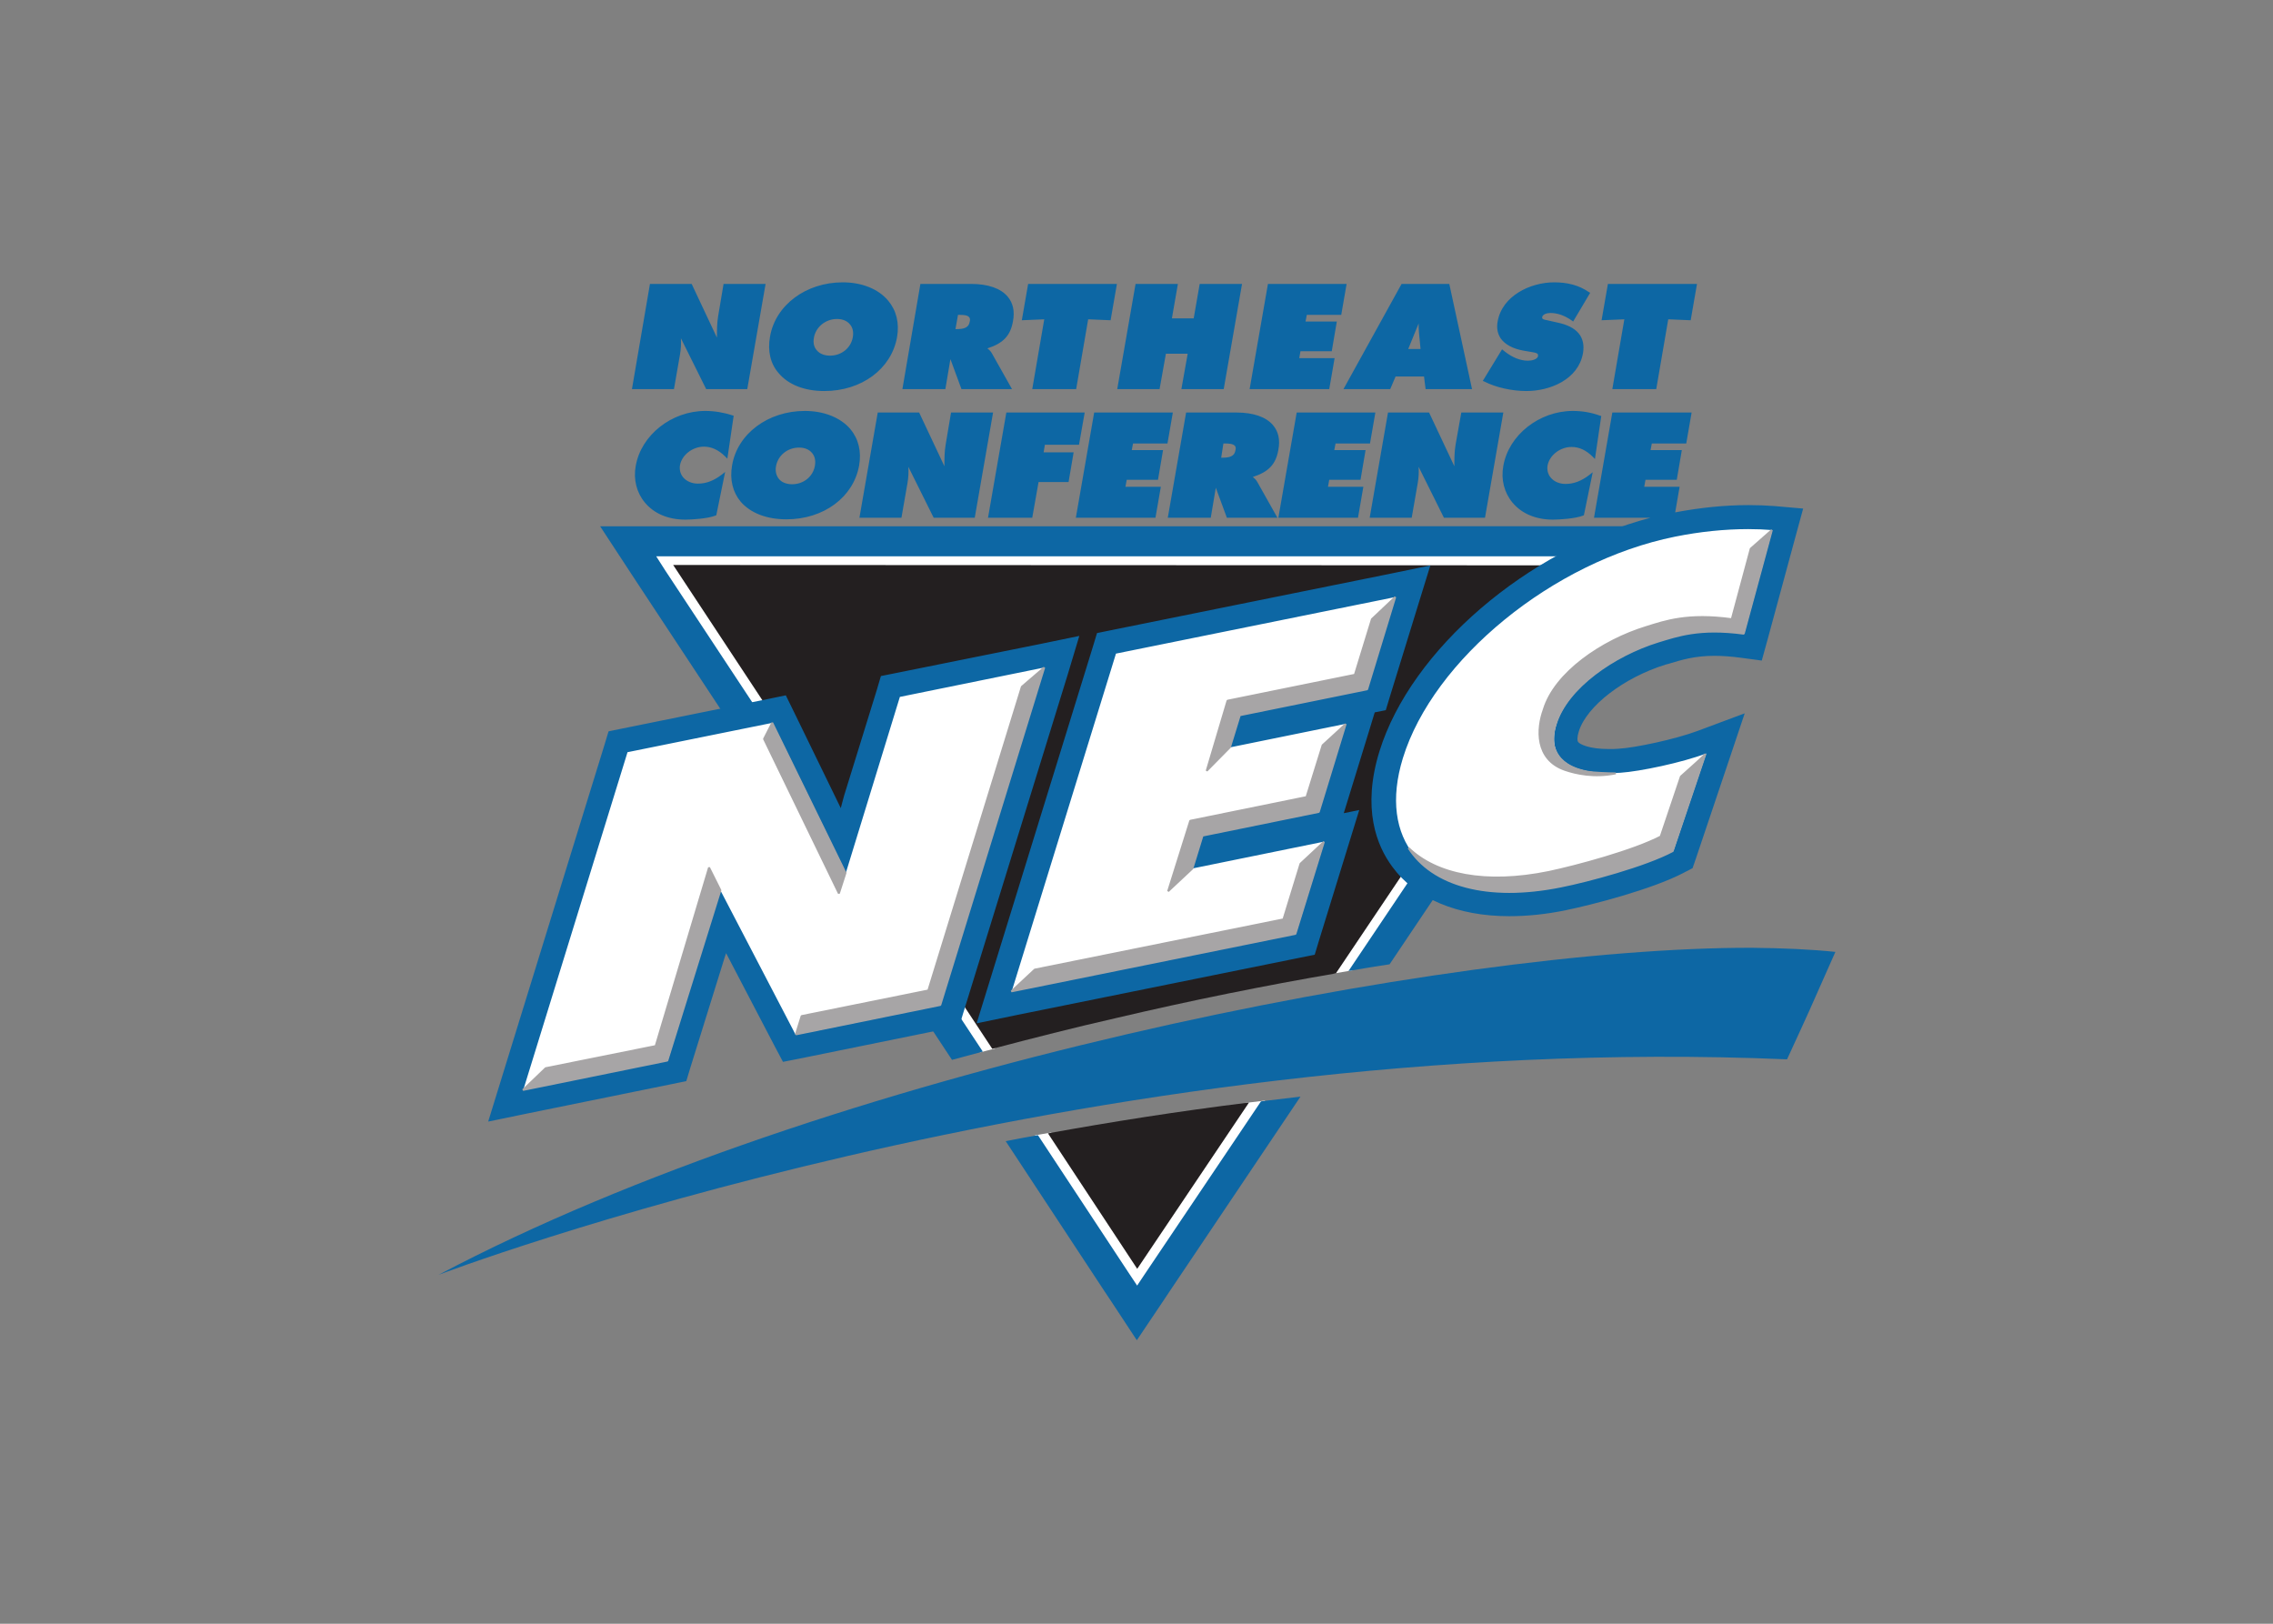 <?xml version="1.0" encoding="utf-8"?>
<!-- Generator: Adobe Illustrator 25.0.1, SVG Export Plug-In . SVG Version: 6.00 Build 0)  -->
<svg version="1.0" id="katman_1" xmlns="http://www.w3.org/2000/svg" xmlns:xlink="http://www.w3.org/1999/xlink" x="0px" y="0px"
	 viewBox="0 0 560 400" style="enable-background:new 0 0 560 400;" xml:space="preserve">
<rect x="0" y="0" width="560" height="400" fill="#808080" stroke="none"/>
<style type="text/css">
	.st0{fill:#FFFFFF;}
	.st1{fill:#231F20;}
	.st2{fill:#0D67A4;}
	.st3{fill:#A7A5A6;stroke:#A7A5A6;stroke-width:0.595;stroke-linejoin:bevel;stroke-miterlimit:3.112;}
</style>
<g transform="matrix(.973 0 0 -.973 64.074 660.221)">
	<path class="st0" d="M98.9,538.4l83.4-126.3c1.3,0.3,2.6,0.7,3.9,1L106,534.6h234.4L271.5,432c1.7,0.3,3.5,0.6,5.2,0.9l67.7,100.8
		l3.2,4.8L98.9,538.4L98.9,538.4z M254.5,399.9c-1.7-0.2-3.4-0.4-5-0.6l-27.3-40.7l-21.9,33.2c-1.4-0.2-2.7-0.5-4.1-0.7l23.4-35.5
		l2.5-3.8L254.5,399.9L254.5,399.9z"/>
	<path class="st1" d="M104.6,535.5L185.4,413c10.3,2.7,20.8,5.4,31.4,7.8c18.7,4.4,37.5,8.2,55.6,11.3l69.4,103.3L104.6,535.5
		L104.6,535.5z M250.4,399.4c-17.9-2.2-34.9-4.9-50.9-7.8l22.6-34.3L250.4,399.4z"/>
	<path class="st2" d="M96.2,529.9l79-119.7c2.6,0.7,5.2,1.4,7.8,2.1l-80.4,121.8l-2.3,3.6h245.8l-2.4-3.6l-68.1-101.4
		c3.5,0.6,6.9,1.2,10.4,1.7l64.1,95.4l2.4,3.6l8,11.9h-14.3h-4.3H104.5h-4.3H86.1l7.8-11.9L96.2,529.9z"/>
	<g transform="matrix(.8 0 0 -.8 83.2 578.26)">
		<path class="st0" d="M366.9,38.3c-7.7,0-15.8,0.8-23.9,2.5c-39.8,8.1-78.9,40-89,72.7c-4.1,13.1-2.8,24.6,3.5,33.3
			c6.7,9.1,18.7,14.1,33.9,14.1h0c5.4,0,11.1-0.6,17.2-1.8c7.4-1.5,26.8-6.5,36.4-11.5l1.4-0.7l13.4-40l-7.5,2.8
			c-7.3,2.8-20.4,5.5-26,5.9c-1.1,0.1-2.2,0.1-3.2,0.1c-6.4,0-11.1-1.4-12.8-3.8c-1.1-1.5-1.3-3.8-0.3-6.8
			c3.2-10.5,17.5-19.8,29.9-23.6l1.1-0.3c4.2-1.3,8.6-2.7,15.6-2.7c2.7,0,5.7,0.2,8.8,0.6l3.3,0.5L379.4,39l-4.6-0.4
			C372.3,38.4,369.7,38.3,366.9,38.3L366.9,38.3z M260.8,58.6l-97.1,19.7l-35.5,115.2l98.5-19.9l11.6-37.5l-41.7,8.5l0.7-2.2
			l36.8-7.5l11.1-36.1l-36.8,7.5l0.6-1.9l40.3-8.2L260.8,58.6L260.8,58.6z M149.8,80.9l-54.3,11l-10.5,34.2
			c-1.7,5.6-2.7,11.1-3.4,16.5L60.3,99l-51,10.3l-35.5,115.2l54.3-11l11.4-36.9c1.2-3.9,2-7.7,2.6-11.6l21.5,41.3l50.8-10.3
			L149.8,80.9L149.8,80.9z"/>
		<path class="st2" d="M80.4-36c-11.6,0-21.3,7.2-23,17.2c-0.8,4.5,0.1,8.5,2.7,11.5c3.1,3.7,8.2,5.7,14.5,5.7c11.8,0,21.2-7,23-17
			c0.8-4.5-0.2-8.5-2.8-11.6C91.7-33.9,86.5-36,80.4-36L80.4-36z M305.6-36c-7.6,0-16.5,4.3-17.9,12.4c-0.4,2.1,0,3.9,1,5.4
			c1.4,1.9,3.8,3.2,7.1,3.8l2.9,0.5c0.7,0.1,1.5,0.3,1.7,0.6c0,0.1,0.1,0.2,0.1,0.6c-0.2,1.1-2,1.5-3.2,1.5c-2.4,0-4.9-1-7.2-2.8
			l-1-0.8l-6.1,10l0.5,0.2c3.7,1.9,8.8,3,13.3,3c7.6,0,16.4-3.7,17.9-11.9c0.9-5.2-1.8-8.5-8.2-9.8l-3.1-0.7c-1.2-0.2-1.7-0.4-1.6-1
			c0.2-1,1.7-1.3,2.6-1.3c2.3,0,4.5,0.8,6.8,2.4l0.4,0.3l5.4-9.1l-0.4-0.2C313.4-35.1,309.8-36,305.6-36L305.6-36z M19.4-35.5
			L13.7-2.2h13.3l1.9-10.9c0.3-1.7,0.4-3.4,0.3-5.2l8,16.1h13L56-35.5H42.7l-1.7,10.1c-0.4,2.3-0.4,4.6-0.4,6.9l-8-17L19.4-35.5
			L19.4-35.5z M105-35.5L99.3-2.2h13.6l1.6-9.5l3.5,9.5h16l-6.3-11.2c-0.4-0.8-1-1.3-1.5-1.7c5-1.6,7.3-4,8.1-8.6
			c0.6-3.2,0-5.8-1.7-7.8c-2.2-2.6-6.2-4-11.6-4L105-35.5L105-35.5z M139.1-35.5l-2,11.5l7.1-0.3l-3.8,22.1h13.9l3.8-22.1l7.1,0.3
			l2-11.5L139.1-35.5L139.1-35.5z M173.1-35.5l-5.8,33.3h13.4l2-11.2h6.9l-2,11.2h13.4l5.8-33.3h-13.4l-1.9,10.9h-6.9l1.9-10.9
			H173.1z M215-35.5l-5.8,33.3h25.2l1.7-9.8h-11.2l0.4-2.2h9.9l1.6-9.4h-9.9l0.4-2.1h10.9l1.7-9.8L215-35.5L215-35.5z M257.3-35.5
			L238.9-2.2h14.8l1.7-4h9l0.5,4h14.7l-7.2-33.3H257.3L257.3-35.5z M322.6-35.5l-2,11.5l7.2-0.3l-3.8,22.1h13.9l3.8-22.1l7.1,0.3
			l2-11.5L322.6-35.5L322.6-35.5z M116.9-25.7h0.6c1.2,0,2.4,0.1,2.9,0.7c0.3,0.3,0.4,0.8,0.2,1.5c-0.3,1.9-1.9,2.3-4.2,2.3h-0.3
			L116.9-25.7z M78.6-24.4c1.8,0,3.2,0.6,4.1,1.7c0.9,1,1.2,2.5,0.9,4.1c-0.6,3.4-3.6,5.8-7.2,5.8c-1.8,0-3.3-0.6-4.2-1.7
			c-0.9-1-1.2-2.4-0.9-4C71.9-21.9,75-24.4,78.6-24.4z M262.7-23c0,1,0,2,0.1,2.9l0.5,5.2h-3.9L262.7-23z M36.9,4.7
			c-10.6,0-20.3,7.6-22,17.4c-0.8,4.3,0.3,8.5,2.9,11.6c2.9,3.5,7.4,5.4,12.8,5.4c2,0,7.1-0.3,9.6-1.3l0.2-0.1L43.2,24l-1,0.8
			c-2.6,2-5,2.9-7.6,2.9c-1.9,0-3.6-0.7-4.7-2c-0.9-1.1-1.2-2.4-1-3.8c0.6-3.3,4-5.9,7.6-5.9c2.3,0,4.6,1,6.7,3.1l0.7,0.7l2-13.6
			l-0.4-0.1C42.8,5.2,39.8,4.7,36.9,4.7L36.9,4.7z M68.4,4.7c-11.6,0-21.3,7.2-23,17.2c-0.8,4.5,0.2,8.5,2.7,11.5
			C51.2,37,56.3,39,62.6,39c11.8,0,21.2-7,23-17c0.8-4.5-0.2-8.5-2.8-11.6C79.7,6.8,74.5,4.7,68.4,4.7z M311.5,4.7
			c-10.6,0-20.3,7.6-22,17.4c-0.8,4.3,0.3,8.5,2.9,11.6c2.9,3.5,7.4,5.4,12.8,5.4c2,0,7.1-0.3,9.6-1.3l0.2-0.1l2.8-13.6l-1,0.8
			c-2.6,2-5,2.9-7.6,2.9c-1.9,0-3.6-0.7-4.7-2c-0.9-1.1-1.2-2.4-1-3.8c0.6-3.3,4-5.9,7.6-5.9c2.4,0,4.6,1,6.7,3.1l0.7,0.7l2-13.6
			l-0.4-0.1C317.4,5.2,314.5,4.7,311.5,4.7L311.5,4.7z M91.5,5.2l-5.8,33.3H99l1.9-10.9c0.3-1.7,0.4-3.4,0.3-5.2l8,16.1h13L128,5.2
			h-13.3L113,15.3c-0.4,2.3-0.4,4.6-0.4,6.9l-8-17L91.5,5.2L91.5,5.2z M132.2,5.2l-5.8,33.3h14l2-11.3h9.5l1.6-9.4H144l0.4-2.4h10.8
			L157,5.2L132.2,5.2L132.2,5.2z M253,5.2l-5.8,33.3h13.3l1.9-10.9c0.3-1.7,0.4-3.4,0.3-5.2l8,16.1h13l5.8-33.3h-13.3l-1.8,10.1
			c-0.4,2.3-0.4,4.6-0.4,6.9l-8-17L253,5.2L253,5.2z M324,5.2l-5.8,33.3h17.9c-38.9,10.2-75.8,41.7-85.8,73.9
			c-5.6,18.1-0.9,29.9,4.1,36.6c7.4,10.1,20.6,15.6,37,15.6c5.6,0,11.7-0.6,17.9-1.9c7.9-1.6,27.4-6.6,37.4-11.9l2.7-1.4l1-2.9
			l10.4-30.9l5.1-15.2l-15,5.6c-7,2.6-19.6,5.3-24.9,5.6c-1,0.1-2,0.1-3,0.1c-6.4,0-9.2-1.5-9.8-2.2c-0.3-0.4-0.4-1.5,0.2-3.4
			c2.5-8,14.2-17,27.4-21.1l1.1-0.3c4-1.2,8.1-2.5,14.4-2.5c2.5,0,5.3,0.2,8.3,0.6l6.7,0.9l1.8-6.5l8.9-32.8l2.4-8.8l-9.1-0.8
			c-2.6-0.2-5.4-0.3-8.2-0.3c-7.5,0-15.3,0.8-23.2,2.3l1.4-8.1h-11.2l0.4-2.2h9.9l1.6-9.4h-9.9l0.4-2.1h10.9l1.7-9.8L324,5.2
			L324,5.2z M160,5.2l-5.8,33.3h25.2l1.7-9.8h-11.2l0.4-2.2h9.9l1.6-9.4h-9.9l0.4-2.1h10.9l1.7-9.8L160,5.2L160,5.2z M189.1,5.2
			l-5.8,33.3h13.6l1.6-9.5l3.5,9.5h16l-6.3-11.2c-0.4-0.8-1-1.3-1.5-1.7c5-1.6,7.3-4,8.1-8.6c0.6-3.2,0-5.8-1.7-7.8
			c-2.2-2.6-6.2-4-11.6-4L189.1,5.2L189.1,5.2z M224.1,5.2l-5.8,33.3h25.2l1.7-9.8h-11.2l0.4-2.2h9.9l1.6-9.4h-9.9l0.4-2.1h10.9
			l1.7-9.8L224.1,5.2L224.1,5.2z M200.9,15h0.6c1.2,0,2.4,0.1,3,0.7c0.3,0.3,0.4,0.8,0.2,1.5c-0.3,1.9-1.9,2.3-4.2,2.3h-0.3
			L200.9,15z M66.6,16.3c1.8,0,3.2,0.6,4.1,1.7c0.9,1,1.2,2.5,0.9,4.1c-0.6,3.4-3.6,5.8-7.2,5.8c-1.8,0-3.3-0.6-4.2-1.7
			c-0.8-1-1.2-2.4-0.9-4C59.9,18.8,62.9,16.3,66.6,16.3z M367,42.1c2.6,0,5.1,0.1,7.6,0.3l-8.9,32.8c-3.5-0.5-6.6-0.7-9.3-0.7
			c-8.2,0-13.2,1.8-17.7,3.2c-14,4.3-28.9,14.5-32.4,26.1c-3.3,10.8,4.3,15.5,16.8,15.5c1.1,0,2.3,0,3.5-0.1
			c6.1-0.4,19.5-3.2,27.1-6.1l-10.4,30.9c-8.6,4.5-26.8,9.4-35.4,11.2c-5.9,1.2-11.4,1.8-16.4,1.8c-27.3,0-41.7-16.6-33.8-42.4
			c9.6-31.2,47.5-62.3,86.1-70.1C351.7,42.9,359.6,42.1,367,42.1L367,42.1z M266.4,53.6l-12.6,2.6l-88.5,17.9l-4.4,0.9l-1.3,4.3
			l-33,106.9l-3.8,12.3l12.6-2.6l89.9-18.2l4.5-0.9l1.3-4.3l9-29.2l3.8-12.3l-4.9,1l8-26l1.8-5.9l3.5-0.7l1.3-4.3l9-29.2L266.4,53.6
			L266.4,53.6z M255.3,63.6l-9,29.2L206,101l-3.1,10.2l36.8-7.5l-8.6,27.8l-36.8,7.5l-3.2,10.5l41.7-8.5l-9,29.2l-89.9,18.2
			l33-106.9L255.3,63.6L255.3,63.6z M155.3,75.9l-12.6,2.6L97,87.7l-4.5,0.9L91.2,93l-9.9,32c-0.6,1.8-1,3.6-1.5,5.4L65,100
			l-2.6-5.3l-5.8,1.2l-45.9,9.3l-4.4,0.9l-1.3,4.3l-33,106.9l-3.8,12.3l12.6-2.6l45.7-9.3l4.4-0.9l1.3-4.3L43,177.8
			c0.2-0.5,0.3-1,0.5-1.5l15.3,29.3l2.7,5.1l5.6-1.1l45.7-9.3l4.5-0.9l1.3-4.3l33-106.9L155.3,75.9L155.3,75.9z M144.2,85.9
			l-33,106.9l-45.7,9.3l-24.8-47.6l-1.4,0.3c-0.7,7.1-1.4,13.7-3.6,20.8L25,210.3l-45.7,9.3l33-106.9l45.9-9.3l23.2,47.5l17.1-55.7
			L144.2,85.9L144.2,85.9z M368.2,174.6c-96.1-0.2-293.1,38.7-415.7,103.5c0,0,203.6-77.7,426.8-68.2c7-15.2,7-15.2,15.3-34
			C387,175.1,378.1,174.7,368.2,174.6L368.2,174.6z M225.3,221.7c-4.2,0.5-8.4,1-12.5,1.5L176,277.9l-2.4,3.6l-2.4-3.6l-29-44
			c-3.4,0.6-6.8,1.2-10.2,1.9l31.2,47.4l2.4,3.6l7.9,12l8-11.9l2.4-3.6L225.3,221.7L225.3,221.7z"/>
		<path class="st3" d="M374.5,42.4c-0.2,0.2-3.8,3.3-6.7,5.9l-6,22.3c-14-1.9-21,0.6-27.1,2.5c-14,4.3-28.9,14.5-32.4,26.1
			c-2.2,6-2.8,15.8,6.7,19.1c3.5,1.2,9.3,2.5,16.1,1.1c-2.1,0-7.2-0.2-8.8-0.5c-11.7-2.1-11-10-11-10.4c0-1.4,0.2-3,0.8-4.7
			c3.6-11.6,18.5-21.8,32.4-26.1c6-1.8,13-4.4,27.1-2.5L374.5,42.4z M255.3,63.6l-7.4,7l-5.4,17.6l-40.3,8.2l-6.6,22.2l7.4-7.5
			l3.1-10.1l40.3-8.2L255.3,63.6z M144.2,85.9l-7.1,6.1l-29.6,96.1l-40.1,8.1l-1.8,5.8l45.7-9.3L144.2,85.9L144.2,85.9z M58.1,103.4
			l-2.6,5.1l23.7,48.9l2.1-6.5L58.1,103.4z M239.6,103.8l-7.3,6.7l-5.1,16.4l-36.8,7.5l-7,22.3l7.7-7.2l3.2-10.4l36.8-7.5
			L239.6,103.8z M353.5,113.2c-0.1,0.3-4.4,4.2-7.8,7.2l-6.4,19c-8.6,4.5-26.8,9.4-35.4,11.2c-20,4.1-35.6,0.9-44.4-7.6
			c7.5,11.8,24.9,16.9,48.2,12.2c8.6-1.7,26.8-6.6,35.4-11.2L353.5,113.2z M232.7,141.1l-7.4,6.9l-5.4,17.6l-78.7,15.9l-7.4,6.9
			l89.9-18.2L232.7,141.1z M38.1,149.2l-16.9,56.5l-34.8,7l-7.2,6.9l45.7-9.3l16.8-53.9L38.1,149.2L38.1,149.2z"/>
	</g>
</g>
</svg>
